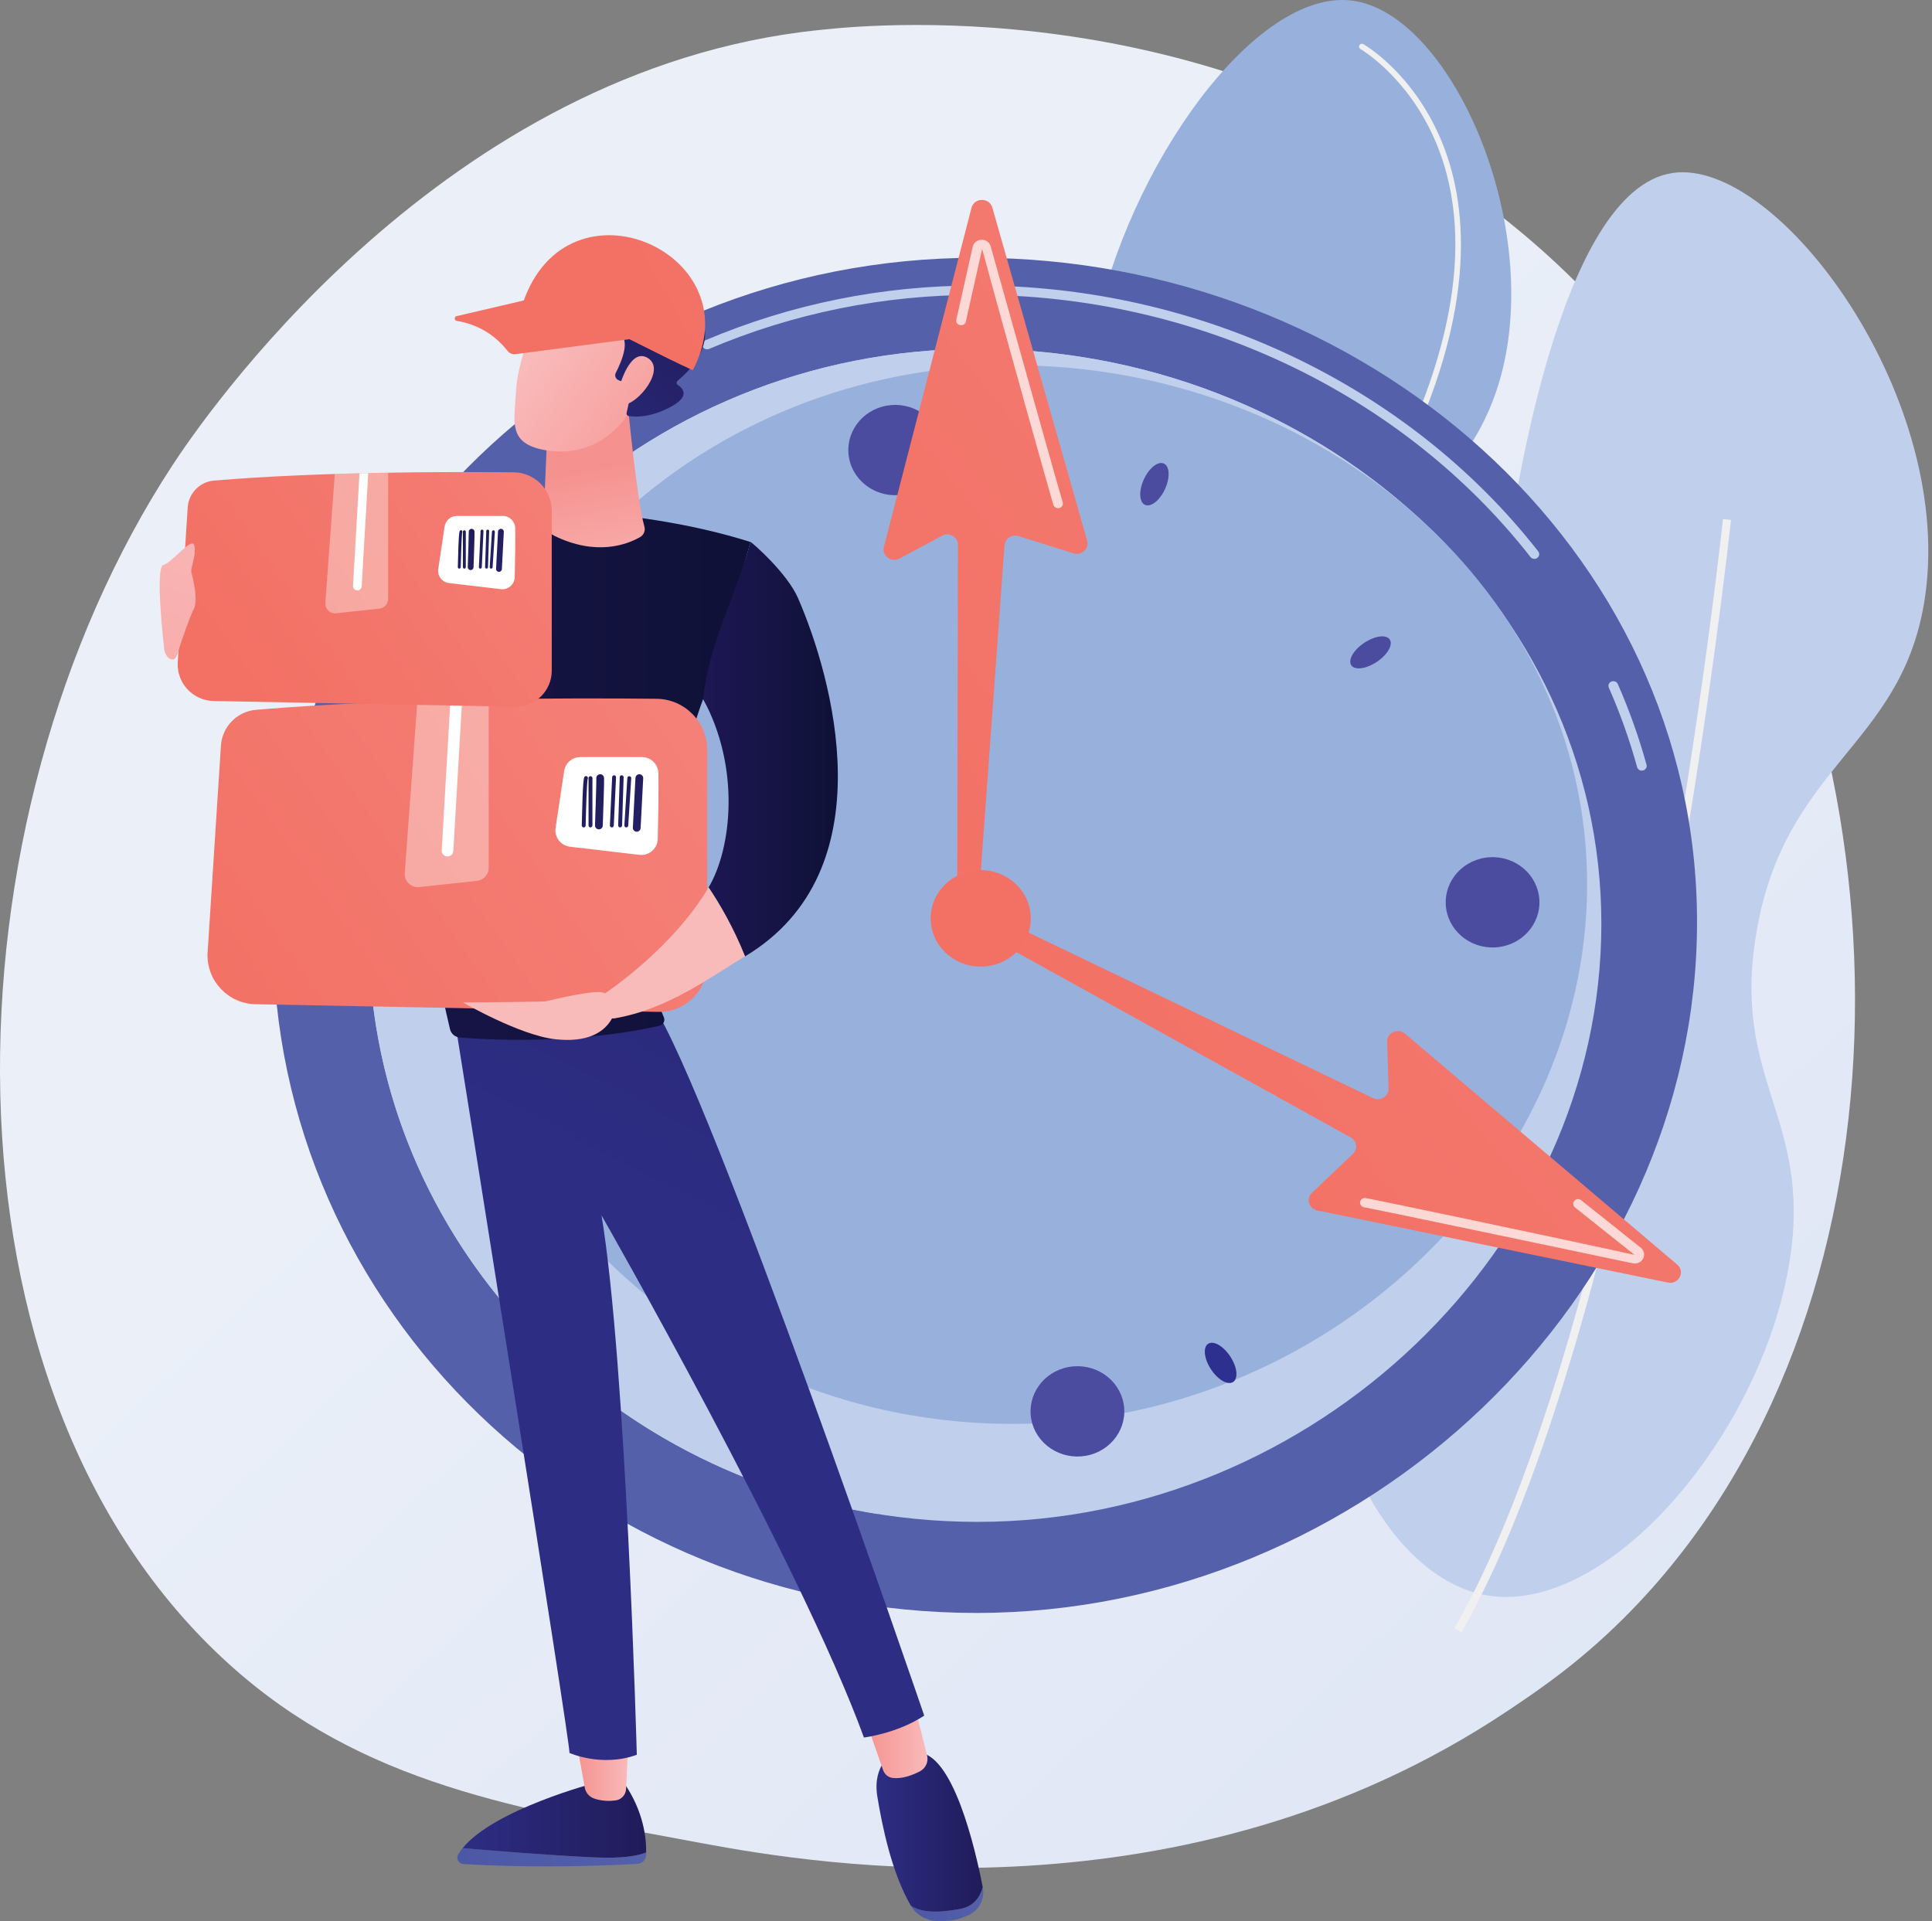 <svg width="362" height="360" viewBox="0 0 362 360" fill="none" xmlns="http://www.w3.org/2000/svg">
<rect x="0" y="0" width="362" height="360" fill="#808080" stroke="none"/>
<g clip-path="url(#clip0_524_258)">
<path d="M305.757 301.695C296.71 311.02 288.615 316.502 282.417 320.641C221.971 361.002 152.874 349.369 131.511 345.393C97.044 338.978 67.95 334.453 42.952 311.868C-13.85 260.55 -11.087 153.497 32.316 87.182C37.462 79.319 80.8 15.079 150.046 6.027C151.74 5.806 153.003 5.68 154.11 5.562C164.822 4.428 231.204 -1.558 285.332 43.79C293.08 50.281 305.549 61.99 317.112 79.848C359.392 145.143 359.526 246.273 305.757 301.695Z" fill="url(#paint0_linear_524_258)"/>
<path d="M278.089 298.856C260.722 295.461 247.428 269.533 248.692 247.703C249.992 225.238 265.84 222.124 276.975 194.791C289.625 163.741 275.419 152.432 281.949 106.25C283.422 95.831 291.948 35.533 313.42 32.41C333.273 29.522 366.94 75.112 360.504 113.082C355.915 140.157 334.313 143.428 329.057 174.999C324.445 202.7 339.55 209.344 335.346 236.171C330.228 268.829 300.892 303.314 278.089 298.856Z" fill="#C0CFEB"/>
<path d="M273.832 305.888C291.905 274.263 304.673 219.254 312.203 178.676C320.355 134.743 324.294 97.793 324.333 97.425L322.836 97.267C322.797 97.635 318.863 134.536 310.722 178.412C303.214 218.872 290.493 273.701 272.526 305.141L273.832 305.888Z" fill="#F1F0F0"/>
<path d="M199.569 231.609C170.05 222.978 151.396 176.927 163.516 158.353C171.706 145.803 188.635 153.935 200.689 140.219C216.079 122.706 197.529 99.154 205.056 62.341C211.462 31.013 235.162 -2.13 253.298 0.107C272.282 2.449 290.319 44.195 280.309 73.458C273.799 92.488 258.817 96.332 258.681 112.857C258.522 132.032 278.611 136.776 282.255 154.613C288.799 186.654 238.62 243.028 199.569 231.609Z" fill="#98B1DC"/>
<path d="M216.438 241.004C216.278 241.036 216.109 241.033 215.941 240.989C215.347 240.834 214.992 240.227 215.147 239.633C236.114 159.512 229.692 72.664 229.625 71.796C229.577 71.184 230.036 70.649 230.647 70.603C231.259 70.555 231.793 71.013 231.84 71.625C231.908 72.497 238.357 159.717 217.297 240.196C217.185 240.62 216.842 240.923 216.438 241.004Z" fill="url(#paint1_linear_524_258)"/>
<path d="M261.759 88.241C261.647 88.263 261.527 88.249 261.417 88.195C261.155 88.063 261.05 87.744 261.181 87.482C269.525 70.891 277.649 46.84 268.967 26.481C263.797 14.356 255 9.242 254.912 9.192C254.657 9.047 254.568 8.723 254.713 8.468C254.858 8.213 255.182 8.124 255.437 8.269C255.81 8.481 264.634 13.612 269.944 26.064C274.824 37.508 277.43 57.536 262.13 87.958C262.053 88.111 261.914 88.21 261.759 88.241Z" fill="#F1F0F0"/>
<path d="M195.89 225.706C195.724 225.739 195.545 225.692 195.415 225.565C173.228 203.869 163.512 185.632 166.536 171.36C169.225 158.671 181.44 153.985 181.563 153.939C181.839 153.838 182.143 153.977 182.246 154.251C182.348 154.525 182.209 154.831 181.934 154.934C181.816 154.978 170.131 159.477 167.572 171.594C164.638 185.486 174.255 203.389 196.157 224.806C196.367 225.011 196.371 225.347 196.166 225.557C196.088 225.636 195.992 225.686 195.89 225.706Z" fill="#F1F0F0"/>
<path d="M51.174 175.276C51.174 245.399 110.17 302.246 182.945 302.246C255.72 302.246 317.975 242.916 317.975 172.793C317.975 102.67 255.72 48.307 182.945 48.307C110.17 48.307 51.174 105.153 51.174 175.276Z" fill="url(#paint2_linear_524_258)"/>
<path d="M307.629 144.403C307.707 144.403 307.785 144.394 307.864 144.374C308.35 144.249 308.639 143.769 308.51 143.3C307.092 138.17 305.281 133.08 303.126 128.174C302.93 127.729 302.393 127.525 301.933 127.708C301.47 127.898 301.254 128.412 301.45 128.859C303.572 133.688 305.355 138.699 306.75 143.752C306.859 144.145 307.227 144.403 307.629 144.403Z" fill="#C0CFEB"/>
<path d="M287.493 104.725C287.683 104.725 287.876 104.667 288.04 104.549C288.441 104.258 288.521 103.707 288.219 103.321C263.805 72.126 224.48 53.503 183.023 53.503C165.318 53.503 148.193 56.962 132.125 63.781C131.666 63.976 131.457 64.495 131.659 64.937C131.861 65.38 132.398 65.581 132.859 65.387C148.694 58.664 165.572 55.256 183.022 55.256C223.911 55.256 262.692 73.618 286.764 104.375C286.944 104.605 287.216 104.725 287.493 104.725Z" fill="#C0CFEB"/>
<path d="M69.101 175.276C69.101 235.976 120.169 285.182 183.163 285.182C246.157 285.182 300.047 233.825 300.047 173.126C300.047 112.427 246.158 65.37 183.163 65.37C120.168 65.37 69.101 114.576 69.101 175.276Z" fill="#C0CFEB"/>
<path d="M69.102 175.276C69.102 114.577 120.169 65.37 183.164 65.37C217.275 65.37 248.712 79.173 270.373 101.464L182.507 171.909L164.444 283.7C110.357 275.094 69.102 229.831 69.102 175.276Z" fill="#C0CFEB"/>
<path d="M84.627 167.635C84.627 222.415 131.672 266.823 189.705 266.823C247.738 266.823 297.382 220.475 297.382 165.694C297.382 110.914 247.738 68.446 189.705 68.446C131.672 68.447 84.627 112.855 84.627 167.635Z" fill="#98B1DC"/>
<path d="M270.898 169.575C271.18 174.24 275.333 177.802 280.175 177.531C285.017 177.259 288.713 173.257 288.431 168.592C288.149 163.927 283.996 160.365 279.154 160.636C274.313 160.908 270.616 164.91 270.898 169.575Z" fill="url(#paint3_linear_524_258)"/>
<path opacity="0.78" d="M81.177 180.216C81.459 184.881 85.612 188.443 90.454 188.172C95.296 187.9 98.993 183.898 98.711 179.233C98.429 174.568 94.276 171.006 89.434 171.278C84.592 171.548 80.896 175.55 81.177 180.216Z" fill="white"/>
<path d="M200.3 256.148C195.529 256.988 192.368 261.395 193.239 265.992C194.11 270.589 198.685 273.635 203.456 272.796C208.227 271.956 211.388 267.549 210.517 262.952C209.645 258.355 205.071 255.309 200.3 256.148Z" fill="url(#paint4_linear_524_258)"/>
<path d="M166.154 76.012C161.383 76.852 158.221 81.259 159.093 85.856C159.964 90.453 164.538 93.499 169.31 92.659C174.081 91.819 177.242 87.412 176.371 82.815C175.499 78.218 170.924 75.172 166.154 76.012Z" fill="url(#paint5_linear_524_258)"/>
<path opacity="0.78" d="M137.868 260.985C136.975 263.154 137.198 265.186 138.366 265.522C139.533 265.858 141.203 264.372 142.096 262.203C142.988 260.034 142.765 258.002 141.598 257.665C140.43 257.329 138.76 258.815 137.868 260.985Z" fill="white"/>
<path d="M214.193 90.125C213.301 92.294 213.524 94.326 214.691 94.662C215.859 94.999 217.528 93.512 218.421 91.343C219.313 89.173 219.09 87.142 217.923 86.805C216.755 86.47 215.085 87.956 214.193 90.125Z" fill="url(#paint6_linear_524_258)"/>
<path opacity="0.78" d="M98.016 228.505C96.084 229.913 95.18 231.761 95.997 232.632C96.814 233.504 99.041 233.069 100.973 231.662C102.905 230.254 103.809 228.406 102.992 227.535C102.176 226.662 99.948 227.097 98.016 228.505Z" fill="white"/>
<path d="M255.315 120.667C253.383 122.075 252.479 123.922 253.296 124.794C254.112 125.666 256.34 125.231 258.272 123.824C260.204 122.416 261.108 120.568 260.291 119.697C259.475 118.824 257.247 119.259 255.315 120.667Z" fill="url(#paint7_linear_524_258)"/>
<path opacity="0.78" d="M93.011 131.761C90.824 130.758 88.706 130.836 88.28 131.936C87.853 133.036 89.28 134.741 91.467 135.744C93.654 136.747 95.772 136.669 96.199 135.569C96.624 134.47 95.198 132.765 93.011 131.761Z" fill="white"/>
<path opacity="0.78" d="M264.822 216.583C262.635 215.58 260.517 215.658 260.09 216.758C259.663 217.858 261.09 219.563 263.277 220.566C265.463 221.569 267.582 221.491 268.009 220.391C268.436 219.291 267.009 217.586 264.822 216.583Z" fill="white"/>
<path d="M129.313 95.623C127.985 93.671 126.132 92.679 125.175 93.405C124.218 94.132 124.519 96.303 125.847 98.254C127.175 100.205 129.028 101.198 129.985 100.472C130.942 99.746 130.641 97.575 129.313 95.623Z" fill="#98B1DC"/>
<path d="M230.442 254.073C229.114 252.122 227.261 251.129 226.304 251.856C225.347 252.582 225.648 254.753 226.976 256.705C228.304 258.657 230.157 259.649 231.114 258.923C232.072 258.195 231.771 256.024 230.442 254.073Z" fill="url(#paint8_linear_524_258)"/>
<path d="M186.716 171.87L257.261 205.771C258.628 206.428 260.227 205.441 260.181 203.97L259.904 195.22C259.85 193.518 261.931 192.575 263.257 193.701L314.263 236.973C315.823 238.297 314.54 240.755 312.507 240.336L246.813 226.82C245.241 226.497 244.672 224.619 245.817 223.532L253.508 216.224C254.459 215.321 254.254 213.793 253.097 213.152L184.808 175.298C183.857 174.771 183.517 173.608 184.042 172.68C184.561 171.761 185.743 171.403 186.716 171.87Z" fill="url(#paint9_linear_524_258)"/>
<path opacity="0.72" d="M306.331 236.771C306.987 236.771 307.58 236.418 307.88 235.824C308.238 235.113 308.054 234.3 307.422 233.796L296.261 224.905C295.874 224.597 295.299 224.65 294.98 225.023C294.659 225.396 294.714 225.948 295.102 226.258L306.264 235.149C291.392 231.876 256.56 224.563 255.837 224.492C255.349 224.437 254.891 224.792 254.839 225.275C254.789 225.751 255.143 226.176 255.632 226.234C256.676 226.395 283.369 231.984 305.946 236.729C306.075 236.757 306.204 236.771 306.331 236.771Z" fill="white"/>
<path d="M179.357 168.531L179.497 102.069C179.474 100.597 177.829 99.683 176.495 100.399L168.559 104.661C167.015 105.49 165.189 104.144 165.616 102.491L182.029 38.946C182.531 37.002 185.387 36.969 185.936 38.901L203.7 101.323C204.125 102.817 202.656 104.167 201.128 103.688L190.856 100.47C189.586 100.072 188.273 100.95 188.214 102.235L183.393 168.586C183.345 169.642 182.43 170.468 181.333 170.446C180.247 170.425 179.374 169.578 179.357 168.531Z" fill="url(#paint10_linear_524_258)"/>
<path opacity="0.72" d="M198.25 95.231C198.361 95.231 198.473 95.212 198.582 95.171C199.044 94.996 199.274 94.498 199.104 94.051C198.773 93.089 191.645 67.678 185.631 46.177C185.418 45.417 184.747 44.917 183.907 44.936C183.088 44.956 182.421 45.489 182.248 46.261L179.189 59.9C179.083 60.373 179.395 60.84 179.887 60.941C180.373 61.045 180.861 60.744 180.968 60.27L184.027 46.631C187.853 60.861 197.137 94.022 197.403 94.675C197.543 95.02 197.886 95.231 198.25 95.231Z" fill="white"/>
<path d="M183.753 181.131C188.933 181.131 193.132 177.085 193.132 172.094C193.132 167.103 188.933 163.057 183.753 163.057C178.573 163.057 174.374 167.103 174.374 172.094C174.374 177.085 178.573 181.131 183.753 181.131Z" fill="url(#paint11_linear_524_258)"/>
<path d="M86.685 346.315C92.747 346.839 103.268 347.69 111.563 348.055C116.549 348.275 119.419 347.786 121.073 347.124C121.07 347.31 121.065 347.487 121.058 347.65C121.019 348.523 120.31 349.221 119.428 349.27C103.755 350.145 91.291 349.573 86.854 349.303C85.936 349.247 85.39 348.25 85.859 347.468C86.092 347.078 86.377 346.694 86.685 346.315Z" fill="url(#paint12_linear_524_258)"/>
<path d="M111.563 348.056C103.269 347.691 92.748 346.84 86.685 346.316C92.645 339.004 111.563 334.075 111.563 334.075H116.906C120.581 339.372 121.113 344.415 121.073 347.126C119.419 347.787 116.549 348.275 111.563 348.056Z" fill="url(#paint13_linear_524_258)"/>
<path d="M117.806 325.352L117.306 335.246C117.252 336.317 116.45 337.218 115.377 337.371C114.309 337.524 112.88 337.543 111.363 337.038C110.43 336.728 109.738 335.942 109.566 334.983L107.838 325.351L117.806 325.352Z" fill="url(#paint14_linear_524_258)"/>
<path d="M179.817 357.729C182.446 357.255 183.635 355.49 184.134 353.603C184.137 353.62 184.141 353.637 184.144 353.654C184.531 355.644 183.634 357.707 181.842 358.688C179.675 359.874 177.306 360.076 175.467 359.978C173.494 359.873 171.683 358.818 170.687 357.129L170.672 357.104C172.653 358.37 175.433 358.519 179.817 357.729Z" fill="url(#paint15_linear_524_258)"/>
<path d="M167.422 328.4H171.828C178.54 328.223 182.754 346.518 184.134 353.603C183.635 355.49 182.446 357.255 179.817 357.729C175.433 358.519 172.653 358.37 170.672 357.104C167.046 350.937 165.248 341.906 164.384 336.635C163.402 330.64 167.422 328.4 167.422 328.4Z" fill="url(#paint16_linear_524_258)"/>
<path d="M171.262 319.217L173.709 328.948C174.009 330.141 173.438 331.375 172.335 331.941C170.966 332.643 169.039 333.382 167.268 333.168C166.435 333.068 165.743 332.481 165.468 331.697L161.876 321.459L171.262 319.217Z" fill="url(#paint17_linear_524_258)"/>
<path d="M85.193 191.05C85.193 191.05 107.058 327.724 106.698 328.475C106.698 328.475 112.737 331.22 119.32 328.825C119.32 328.825 117.343 255.763 112.71 227.749C112.71 227.749 150.026 293.052 161.876 325.591C161.876 325.591 168.057 324.854 173.173 321.487C173.173 321.487 132.994 203.944 122.275 188.288L85.193 191.05Z" fill="url(#paint18_linear_524_258)"/>
<path d="M81.746 95.618C80.184 95.71 78.643 96.01 77.166 96.521C61.142 102.074 48.558 100.677 38.884 96.306C36.642 99.283 33.031 105.474 31.458 115.881C49.067 128.987 71.213 125.534 78.455 123.915C76.559 137.982 76.577 160.234 84.319 192.856C84.522 193.71 85.255 194.342 86.139 194.415C91.086 194.824 107.645 195.795 123.566 192.219C124.281 192.058 124.671 191.29 124.387 190.622L124.242 190.281C122.915 187.158 122.321 183.781 122.511 180.398C123.089 170.122 125.853 146.904 131.747 130.991C132.09 131.571 132.41 132.143 132.719 132.711C133.786 122.245 137.795 111.95 140.625 101.567C117.569 94.238 90.152 95.125 81.746 95.618Z" fill="url(#paint19_linear_524_258)"/>
<path d="M117.713 76.615C117.713 76.615 119.324 93.645 120.742 98.682C120.957 99.446 120.625 100.252 119.931 100.649C117.524 102.024 111.751 104.267 103.855 100.398C102.576 99.771 101.807 98.438 101.866 97.026L102.562 80.57L117.713 76.615Z" fill="url(#paint20_linear_524_258)"/>
<path d="M102.215 54.828C102.215 54.828 97.063 66.662 96.718 72.873C96.372 79.084 95.034 83.115 102.215 84.365C109.397 85.616 115.447 82.038 118.725 75.851C118.725 75.851 123.86 66.317 122.708 62.413C121.556 58.51 102.215 54.828 102.215 54.828Z" fill="url(#paint21_linear_524_258)"/>
<path d="M116.27 71.403L115.861 71.223C115.34 70.994 115.118 70.374 115.379 69.869C116.392 67.912 118.366 63.428 115.815 62.382C113.412 61.396 110.812 60.843 108.341 60.052C106.048 59.318 101.594 58.549 100.398 56.13C100.052 55.43 100.431 54.605 100.804 53.92C101.502 52.637 102.2 51.354 102.898 50.071C103.488 48.986 104.099 47.876 105.039 47.075C107.191 45.243 109.76 46.851 112.142 47.291C121.002 48.926 126.86 52.512 127.006 58.634C127.015 59.023 127.429 59.239 127.761 59.037C128.415 58.638 129.462 58.451 130.861 59.628C133.294 61.674 132.299 66.981 126.964 71.347C126.711 71.554 126.713 71.95 126.987 72.129C127.954 72.758 129.396 74.256 125.66 76.253C121.796 78.318 118.911 78.149 117.801 77.965C117.525 77.919 117.346 77.652 117.407 77.378L118.593 71.997C118.66 71.692 118.428 71.404 118.116 71.404L116.27 71.403Z" fill="url(#paint22_linear_524_258)"/>
<path d="M116.047 72.539C116.047 72.539 118.012 64.98 121.401 67.099C124.79 69.218 119.642 75.569 116.918 75.852L116.047 72.539Z" fill="url(#paint23_linear_524_258)"/>
<path d="M97.955 56.84C106.381 31.86 141.339 47.608 129.812 69.373C117.71 63.893 103.614 55.112 97.955 56.84Z" fill="url(#paint24_linear_524_258)"/>
<path d="M118.558 63.482L96.587 66.369C96.029 66.442 95.472 66.218 95.124 65.776C92.589 62.559 89.356 60.773 85.572 60.12C85.093 60.037 85.078 59.354 85.551 59.243L98.805 56.147C98.82 56.144 98.835 56.141 98.85 56.14C105.613 55.565 112.181 58.62 118.68 62.965C118.895 63.109 118.816 63.448 118.558 63.482Z" fill="url(#paint25_linear_524_258)"/>
<path d="M123.336 189.616C128.375 189.712 132.512 185.653 132.512 180.613V140.548C132.512 135.284 128.282 131.001 123.018 130.944C107.221 130.772 74.639 130.763 47.981 133.01C44.343 133.317 41.514 136.298 41.382 139.946L38.89 178.68C38.705 183.803 42.756 188.084 47.881 188.181L123.336 189.616Z" fill="url(#paint26_linear_524_258)"/>
<path d="M123.362 144.883C123.429 148.292 123.328 153.701 123.245 157.196C123.202 159.014 121.606 160.4 119.799 160.188L106.798 158.664C105.066 158.461 103.846 156.865 104.104 155.14L105.7 144.494C105.927 142.983 107.225 141.865 108.753 141.865H120.275C121.954 141.865 123.329 143.204 123.362 144.883Z" fill="white"/>
<path opacity="0.37" d="M89.387 165.058L78.542 166.228C77.024 166.392 75.73 165.14 75.841 163.618L78.212 131.358C82.758 131.214 87.242 131.109 91.569 131.035V162.628C91.569 163.876 90.628 164.924 89.387 165.058Z" fill="white"/>
<path d="M84.942 159.466C84.909 160.046 84.428 160.494 83.854 160.494C83.833 160.494 83.811 160.493 83.79 160.492C83.188 160.457 82.729 159.942 82.764 159.34L84.399 131.184C85.132 131.166 85.86 131.15 86.587 131.133L84.942 159.466Z" fill="white"/>
<path d="M117.349 155.045C117.539 155.045 117.7 154.897 117.712 154.704L118.274 145.836C118.287 145.636 118.135 145.463 117.934 145.45C117.723 145.434 117.561 145.59 117.548 145.79L116.986 154.658C116.973 154.858 117.125 155.031 117.326 155.044C117.335 155.045 117.342 155.045 117.349 155.045Z" fill="url(#paint27_linear_524_258)"/>
<path d="M116.192 155.045C116.387 155.045 116.549 154.89 116.556 154.693L116.851 145.655C116.857 145.454 116.7 145.286 116.499 145.279C116.267 145.268 116.13 145.43 116.123 145.631L115.828 154.669C115.822 154.87 115.979 155.038 116.18 155.045C116.18 155.045 116.188 155.045 116.192 155.045Z" fill="url(#paint28_linear_524_258)"/>
<path d="M114.622 155.045C114.421 155.036 114.266 154.865 114.276 154.665C114.42 151.629 114.695 145.838 114.699 145.64C114.7 145.441 114.863 145.28 115.063 145.28C115.264 145.28 115.427 145.443 115.427 145.644C115.427 145.794 115.073 153.213 115.002 154.699C114.993 154.894 114.832 155.046 114.639 155.046C114.634 155.045 114.628 155.045 114.622 155.045Z" fill="url(#paint29_linear_524_258)"/>
<path d="M112.215 155.409C112.605 155.409 112.927 155.1 112.941 154.707C113.249 145.95 113.195 145.753 113.159 145.622C113.054 145.234 112.65 145.006 112.266 145.111C111.91 145.208 111.688 145.553 111.736 145.909C111.759 146.435 111.597 151.53 111.487 154.655C111.473 155.056 111.787 155.394 112.188 155.407C112.198 155.409 112.207 155.409 112.215 155.409Z" fill="url(#paint30_linear_524_258)"/>
<path d="M110.639 155.045C110.84 155.045 111.003 154.882 111.003 154.681V145.813C111.003 145.612 110.84 145.449 110.639 145.449C110.438 145.449 110.275 145.612 110.275 145.813V154.681C110.276 154.883 110.438 155.045 110.639 155.045Z" fill="url(#paint31_linear_524_258)"/>
<path d="M109.367 155.045C109.564 155.045 109.726 154.887 109.731 154.69C109.801 151.609 109.963 146.575 110.109 145.97C110.173 145.856 110.172 145.711 110.096 145.593C109.986 145.424 109.761 145.379 109.592 145.489C109.394 145.619 109.206 145.742 109.004 154.673C109 154.874 109.159 155.04 109.359 155.045H109.367Z" fill="url(#paint32_linear_524_258)"/>
<path d="M119.306 155.853C119.69 155.853 120.011 155.552 120.032 155.163L120.517 145.851C120.538 145.45 120.229 145.108 119.828 145.087C119.447 145.06 119.085 145.375 119.064 145.776L118.579 155.088C118.558 155.489 118.867 155.831 119.268 155.852C119.281 155.853 119.293 155.853 119.306 155.853Z" fill="url(#paint33_linear_524_258)"/>
<path d="M96.511 132.432C100.283 132.504 103.38 129.465 103.38 125.692V95.7C103.38 91.759 100.213 88.553 96.273 88.51C84.447 88.381 60.057 88.375 40.1 90.057C37.377 90.286 35.258 92.519 35.16 95.25L33.295 124.247C33.156 128.082 36.189 131.287 40.026 131.36L96.511 132.432Z" fill="url(#paint34_linear_524_258)"/>
<path d="M96.53 98.946C96.58 101.498 96.505 105.547 96.442 108.163C96.41 109.524 95.215 110.561 93.863 110.403L84.131 109.262C82.834 109.11 81.921 107.915 82.115 106.624L83.31 98.655C83.48 97.524 84.451 96.687 85.595 96.687H94.22C95.476 96.686 96.505 97.689 96.53 98.946Z" fill="white"/>
<path opacity="0.37" d="M71.096 114.048L62.977 114.924C61.841 115.047 60.872 114.11 60.955 112.97L62.73 88.82C66.133 88.712 69.49 88.633 72.729 88.578V112.228C72.73 113.163 72.026 113.948 71.096 114.048Z" fill="white"/>
<path d="M67.769 109.863C67.744 110.297 67.384 110.632 66.955 110.632C66.939 110.632 66.923 110.631 66.907 110.63C66.457 110.604 66.113 110.218 66.139 109.768L67.363 88.691C67.912 88.677 68.456 88.665 69.001 88.653L67.769 109.863Z" fill="white"/>
<path d="M92.029 106.553C92.171 106.553 92.292 106.442 92.301 106.298L92.722 99.659C92.732 99.509 92.618 99.38 92.467 99.37C92.309 99.358 92.188 99.475 92.178 99.625L91.757 106.264C91.747 106.414 91.861 106.543 92.012 106.553C92.018 106.553 92.024 106.553 92.029 106.553Z" fill="url(#paint35_linear_524_258)"/>
<path d="M91.162 106.553C91.308 106.553 91.429 106.437 91.434 106.29L91.655 99.524C91.66 99.374 91.542 99.248 91.392 99.243C91.219 99.235 91.116 99.356 91.111 99.506L90.89 106.272C90.885 106.422 91.003 106.548 91.153 106.553C91.153 106.553 91.16 106.553 91.162 106.553Z" fill="url(#paint36_linear_524_258)"/>
<path d="M89.988 106.553C89.838 106.546 89.722 106.419 89.729 106.269C89.837 103.996 90.043 99.661 90.046 99.513C90.047 99.364 90.169 99.243 90.318 99.243C90.468 99.243 90.59 99.365 90.59 99.515C90.59 99.627 90.325 105.181 90.272 106.294C90.265 106.44 90.145 106.553 90 106.553C89.996 106.553 89.992 106.553 89.988 106.553Z" fill="url(#paint37_linear_524_258)"/>
<path d="M88.186 106.825C88.478 106.825 88.719 106.594 88.729 106.3C88.959 99.745 88.919 99.597 88.892 99.499C88.813 99.208 88.511 99.038 88.224 99.117C87.958 99.19 87.791 99.448 87.827 99.715C87.845 100.109 87.723 103.923 87.641 106.262C87.63 106.562 87.865 106.815 88.166 106.825C88.172 106.825 88.179 106.825 88.186 106.825Z" fill="url(#paint38_linear_524_258)"/>
<path d="M87.006 106.553C87.156 106.553 87.278 106.431 87.278 106.281V99.642C87.278 99.492 87.156 99.37 87.006 99.37C86.856 99.37 86.734 99.492 86.734 99.642V106.281C86.734 106.431 86.855 106.553 87.006 106.553Z" fill="url(#paint39_linear_524_258)"/>
<path d="M86.053 106.553C86.201 106.553 86.322 106.435 86.325 106.287C86.377 103.98 86.499 100.212 86.608 99.759C86.656 99.673 86.655 99.565 86.598 99.477C86.516 99.35 86.347 99.316 86.221 99.399C86.073 99.496 85.932 99.588 85.781 106.274C85.778 106.424 85.897 106.549 86.047 106.553H86.053Z" fill="url(#paint40_linear_524_258)"/>
<path d="M93.494 107.158C93.782 107.158 94.022 106.933 94.037 106.642L94.4 99.67C94.415 99.37 94.185 99.114 93.884 99.098C93.599 99.078 93.328 99.313 93.312 99.614L92.949 106.585C92.934 106.885 93.164 107.141 93.465 107.157C93.475 107.158 93.484 107.158 93.494 107.158Z" fill="url(#paint41_linear_524_258)"/>
<path d="M30.631 105.851C32.29 105.444 36.018 100.402 36.414 102.244C36.811 104.086 35.686 106.422 35.853 107.206C36.02 107.989 37.271 112.377 36.277 114.219C35.56 115.548 34.152 119.726 33.424 121.95C33.182 122.688 32.986 123.663 32.214 123.576C31.442 123.489 30.844 122.451 30.773 121.677C30.742 121.367 28.972 106.258 30.631 105.851Z" fill="url(#paint42_linear_524_258)"/>
<path d="M149.523 112.073C147.48 107.384 140.966 101.674 140.626 101.566C137.796 111.948 132.815 120.523 131.748 130.989C138.731 143.816 137.13 158.943 132.769 166.299C134.914 169.485 137.422 173.821 139.594 179.215C166.444 163.144 155.815 126.513 149.523 112.073Z" fill="url(#paint43_linear_524_258)"/>
<path d="M115.035 190.846L91.788 190.34C91.788 190.34 112.06 184.61 113.318 186.17C113.318 186.17 125.883 177.913 132.768 166.299C134.912 169.485 137.42 173.821 139.593 179.215C133.421 182.839 125.314 189.134 115.035 190.846Z" fill="url(#paint44_linear_524_258)"/>
<path d="M115.69 186.82C115.69 186.82 116.169 196.083 104.011 194.737C97.403 194.006 86.735 187.845 86.735 187.845C86.735 187.845 114.541 187.772 115.69 186.82Z" fill="url(#paint45_linear_524_258)"/>
</g>
<defs>
<linearGradient id="paint0_linear_524_258" x1="379.34" y1="406.361" x2="134.267" y2="145.476" gradientUnits="userSpaceOnUse">
<stop stop-color="#DBE2F3"/>
<stop offset="1" stop-color="#EAEFF8"/>
</linearGradient>
<linearGradient id="paint1_linear_524_258" x1="224.734" y1="70.554" x2="223.466" y2="241.079" gradientUnits="userSpaceOnUse">
<stop stop-color="#201B59"/>
<stop offset="1" stop-color="#2D2D84"/>
</linearGradient>
<linearGradient id="paint2_linear_524_258" x1="252.808" y1="81.989" x2="411.901" y2="-131.874" gradientUnits="userSpaceOnUse">
<stop stop-color="#5560AB"/>
<stop offset="1" stop-color="#4C57A6"/>
</linearGradient>
<linearGradient id="paint3_linear_524_258" x1="296.06" y1="140.703" x2="467.325" y2="-155.748" gradientUnits="userSpaceOnUse">
<stop stop-color="#4B4CA0"/>
<stop offset="1" stop-color="#2E308F"/>
</linearGradient>
<linearGradient id="paint4_linear_524_258" x1="279.056" y1="130.88" x2="450.319" y2="-165.571" gradientUnits="userSpaceOnUse">
<stop stop-color="#4B4CA0"/>
<stop offset="1" stop-color="#2E308F"/>
</linearGradient>
<linearGradient id="paint5_linear_524_258" x1="175.428" y1="71.012" x2="346.692" y2="-225.44" gradientUnits="userSpaceOnUse">
<stop stop-color="#4B4CA0"/>
<stop offset="1" stop-color="#2E308F"/>
</linearGradient>
<linearGradient id="paint6_linear_524_258" x1="214.62" y1="93.654" x2="385.884" y2="-202.798" gradientUnits="userSpaceOnUse">
<stop stop-color="#4B4CA0"/>
<stop offset="1" stop-color="#2E308F"/>
</linearGradient>
<linearGradient id="paint7_linear_524_258" x1="258.625" y1="119.076" x2="429.888" y2="-177.375" gradientUnits="userSpaceOnUse">
<stop stop-color="#4B4CA0"/>
<stop offset="1" stop-color="#2E308F"/>
</linearGradient>
<linearGradient id="paint8_linear_524_258" x1="228.709" y1="122.758" x2="228.709" y2="208.825" gradientUnits="userSpaceOnUse">
<stop stop-color="#4B4CA0"/>
<stop offset="1" stop-color="#2E308F"/>
</linearGradient>
<linearGradient id="paint9_linear_524_258" x1="526.886" y1="-19.23" x2="216.227" y2="232.93" gradientUnits="userSpaceOnUse">
<stop stop-color="#F5928F"/>
<stop offset="1" stop-color="#F37064"/>
</linearGradient>
<linearGradient id="paint10_linear_524_258" x1="450.453" y1="-113.396" x2="139.794" y2="138.764" gradientUnits="userSpaceOnUse">
<stop stop-color="#F5928F"/>
<stop offset="1" stop-color="#F37064"/>
</linearGradient>
<linearGradient id="paint11_linear_524_258" x1="267.379" y1="67.284" x2="202.177" y2="149.004" gradientUnits="userSpaceOnUse">
<stop stop-color="#F5928F"/>
<stop offset="0.673" stop-color="#F37A71"/>
<stop offset="1" stop-color="#F37064"/>
</linearGradient>
<linearGradient id="paint12_linear_524_258" x1="121.072" y1="348.027" x2="85.686" y2="348.027" gradientUnits="userSpaceOnUse">
<stop stop-color="#5560AB"/>
<stop offset="1" stop-color="#4C57A6"/>
</linearGradient>
<linearGradient id="paint13_linear_524_258" x1="121.075" y1="341.092" x2="86.686" y2="341.092" gradientUnits="userSpaceOnUse">
<stop stop-color="#201B59"/>
<stop offset="1" stop-color="#2D2D84"/>
</linearGradient>
<linearGradient id="paint14_linear_524_258" x1="117.806" y1="331.409" x2="107.838" y2="331.409" gradientUnits="userSpaceOnUse">
<stop stop-color="#F9BABA"/>
<stop offset="1" stop-color="#F5928F"/>
</linearGradient>
<linearGradient id="paint15_linear_524_258" x1="184.232" y1="356.802" x2="170.672" y2="356.802" gradientUnits="userSpaceOnUse">
<stop stop-color="#5560AB"/>
<stop offset="1" stop-color="#4C57A6"/>
</linearGradient>
<linearGradient id="paint16_linear_524_258" x1="184.134" y1="343.307" x2="164.23" y2="343.307" gradientUnits="userSpaceOnUse">
<stop stop-color="#201B59"/>
<stop offset="1" stop-color="#2D2D84"/>
</linearGradient>
<linearGradient id="paint17_linear_524_258" x1="173.788" y1="326.211" x2="161.875" y2="326.211" gradientUnits="userSpaceOnUse">
<stop stop-color="#F9BABA"/>
<stop offset="1" stop-color="#F5928F"/>
</linearGradient>
<linearGradient id="paint18_linear_524_258" x1="236.044" y1="51.211" x2="139.545" y2="236.385" gradientUnits="userSpaceOnUse">
<stop stop-color="#201B59"/>
<stop offset="1" stop-color="#2D2D84"/>
</linearGradient>
<linearGradient id="paint19_linear_524_258" x1="31.457" y1="145.074" x2="140.625" y2="145.074" gradientUnits="userSpaceOnUse">
<stop stop-color="#1D1753"/>
<stop offset="1" stop-color="#0F1137"/>
</linearGradient>
<linearGradient id="paint20_linear_524_258" x1="115.101" y1="114.961" x2="109.94" y2="87.863" gradientUnits="userSpaceOnUse">
<stop stop-color="#F9BABA"/>
<stop offset="1" stop-color="#F5928F"/>
</linearGradient>
<linearGradient id="paint21_linear_524_258" x1="101.135" y1="65.245" x2="130.584" y2="87.778" gradientUnits="userSpaceOnUse">
<stop stop-color="#F9BABA"/>
<stop offset="1" stop-color="#F5928F"/>
</linearGradient>
<linearGradient id="paint22_linear_524_258" x1="124.926" y1="49.78" x2="97.498" y2="85.093" gradientUnits="userSpaceOnUse">
<stop stop-color="#201B59"/>
<stop offset="1" stop-color="#2D2D84"/>
</linearGradient>
<linearGradient id="paint23_linear_524_258" x1="104.788" y1="60.471" x2="134.237" y2="83.004" gradientUnits="userSpaceOnUse">
<stop stop-color="#F9BABA"/>
<stop offset="1" stop-color="#F5928F"/>
</linearGradient>
<linearGradient id="paint24_linear_524_258" x1="195.62" y1="13.853" x2="123.274" y2="54.763" gradientUnits="userSpaceOnUse">
<stop stop-color="#F5928F"/>
<stop offset="1" stop-color="#F37064"/>
</linearGradient>
<linearGradient id="paint25_linear_524_258" x1="193.306" y1="9.763" x2="120.96" y2="50.672" gradientUnits="userSpaceOnUse">
<stop stop-color="#F5928F"/>
<stop offset="1" stop-color="#F37064"/>
</linearGradient>
<linearGradient id="paint26_linear_524_258" x1="224.851" y1="64.659" x2="37.634" y2="195.275" gradientUnits="userSpaceOnUse">
<stop stop-color="#F5928F"/>
<stop offset="1" stop-color="#F37064"/>
</linearGradient>
<linearGradient id="paint27_linear_524_258" x1="113.234" y1="143.859" x2="136.506" y2="177.676" gradientUnits="userSpaceOnUse">
<stop stop-color="#201B59"/>
<stop offset="1" stop-color="#2D2D84"/>
</linearGradient>
<linearGradient id="paint28_linear_524_258" x1="112.398" y1="144.435" x2="135.67" y2="178.252" gradientUnits="userSpaceOnUse">
<stop stop-color="#201B59"/>
<stop offset="1" stop-color="#2D2D84"/>
</linearGradient>
<linearGradient id="paint29_linear_524_258" x1="111.388" y1="145.13" x2="134.66" y2="178.947" gradientUnits="userSpaceOnUse">
<stop stop-color="#201B59"/>
<stop offset="1" stop-color="#2D2D84"/>
</linearGradient>
<linearGradient id="paint30_linear_524_258" x1="109.642" y1="146.332" x2="132.913" y2="180.149" gradientUnits="userSpaceOnUse">
<stop stop-color="#201B59"/>
<stop offset="1" stop-color="#2D2D84"/>
</linearGradient>
<linearGradient id="paint31_linear_524_258" x1="108.49" y1="147.124" x2="131.762" y2="180.941" gradientUnits="userSpaceOnUse">
<stop stop-color="#201B59"/>
<stop offset="1" stop-color="#2D2D84"/>
</linearGradient>
<linearGradient id="paint32_linear_524_258" x1="107.775" y1="147.616" x2="131.047" y2="181.433" gradientUnits="userSpaceOnUse">
<stop stop-color="#201B59"/>
<stop offset="1" stop-color="#2D2D84"/>
</linearGradient>
<linearGradient id="paint33_linear_524_258" x1="114.432" y1="143.035" x2="137.704" y2="176.852" gradientUnits="userSpaceOnUse">
<stop stop-color="#201B59"/>
<stop offset="1" stop-color="#2D2D84"/>
</linearGradient>
<linearGradient id="paint34_linear_524_258" x1="185.273" y1="29.981" x2="45.123" y2="127.76" gradientUnits="userSpaceOnUse">
<stop stop-color="#F5928F"/>
<stop offset="1" stop-color="#F37064"/>
</linearGradient>
<linearGradient id="paint35_linear_524_258" x1="88.948" y1="98.179" x2="106.37" y2="123.495" gradientUnits="userSpaceOnUse">
<stop stop-color="#201B59"/>
<stop offset="1" stop-color="#2D2D84"/>
</linearGradient>
<linearGradient id="paint36_linear_524_258" x1="88.322" y1="98.61" x2="105.744" y2="123.926" gradientUnits="userSpaceOnUse">
<stop stop-color="#201B59"/>
<stop offset="1" stop-color="#2D2D84"/>
</linearGradient>
<linearGradient id="paint37_linear_524_258" x1="87.566" y1="99.13" x2="104.988" y2="124.446" gradientUnits="userSpaceOnUse">
<stop stop-color="#201B59"/>
<stop offset="1" stop-color="#2D2D84"/>
</linearGradient>
<linearGradient id="paint38_linear_524_258" x1="86.259" y1="100.03" x2="103.68" y2="125.345" gradientUnits="userSpaceOnUse">
<stop stop-color="#201B59"/>
<stop offset="1" stop-color="#2D2D84"/>
</linearGradient>
<linearGradient id="paint39_linear_524_258" x1="85.397" y1="100.623" x2="102.818" y2="125.939" gradientUnits="userSpaceOnUse">
<stop stop-color="#201B59"/>
<stop offset="1" stop-color="#2D2D84"/>
</linearGradient>
<linearGradient id="paint40_linear_524_258" x1="84.862" y1="100.992" x2="102.283" y2="126.307" gradientUnits="userSpaceOnUse">
<stop stop-color="#201B59"/>
<stop offset="1" stop-color="#2D2D84"/>
</linearGradient>
<linearGradient id="paint41_linear_524_258" x1="89.845" y1="97.562" x2="107.266" y2="122.878" gradientUnits="userSpaceOnUse">
<stop stop-color="#201B59"/>
<stop offset="1" stop-color="#2D2D84"/>
</linearGradient>
<linearGradient id="paint42_linear_524_258" x1="42.372" y1="83.004" x2="-1.191" y2="213.681" gradientUnits="userSpaceOnUse">
<stop stop-color="#F9BABA"/>
<stop offset="1" stop-color="#F5928F"/>
</linearGradient>
<linearGradient id="paint43_linear_524_258" x1="131.747" y1="140.391" x2="156.988" y2="140.391" gradientUnits="userSpaceOnUse">
<stop stop-color="#1D1753"/>
<stop offset="1" stop-color="#0F1137"/>
</linearGradient>
<linearGradient id="paint44_linear_524_258" x1="-660.241" y1="-1799.81" x2="-705.448" y2="-1915.44" gradientUnits="userSpaceOnUse">
<stop stop-color="#F9BABA"/>
<stop offset="1" stop-color="#F5928F"/>
</linearGradient>
<linearGradient id="paint45_linear_524_258" x1="110.32" y1="164.847" x2="155.527" y2="49.223" gradientUnits="userSpaceOnUse">
<stop stop-color="#F9BABA"/>
<stop offset="1" stop-color="#F5928F"/>
</linearGradient>
<clipPath id="clip0_524_258">
<rect width="362" height="360" fill="white"/>
</clipPath>
</defs>
</svg>
